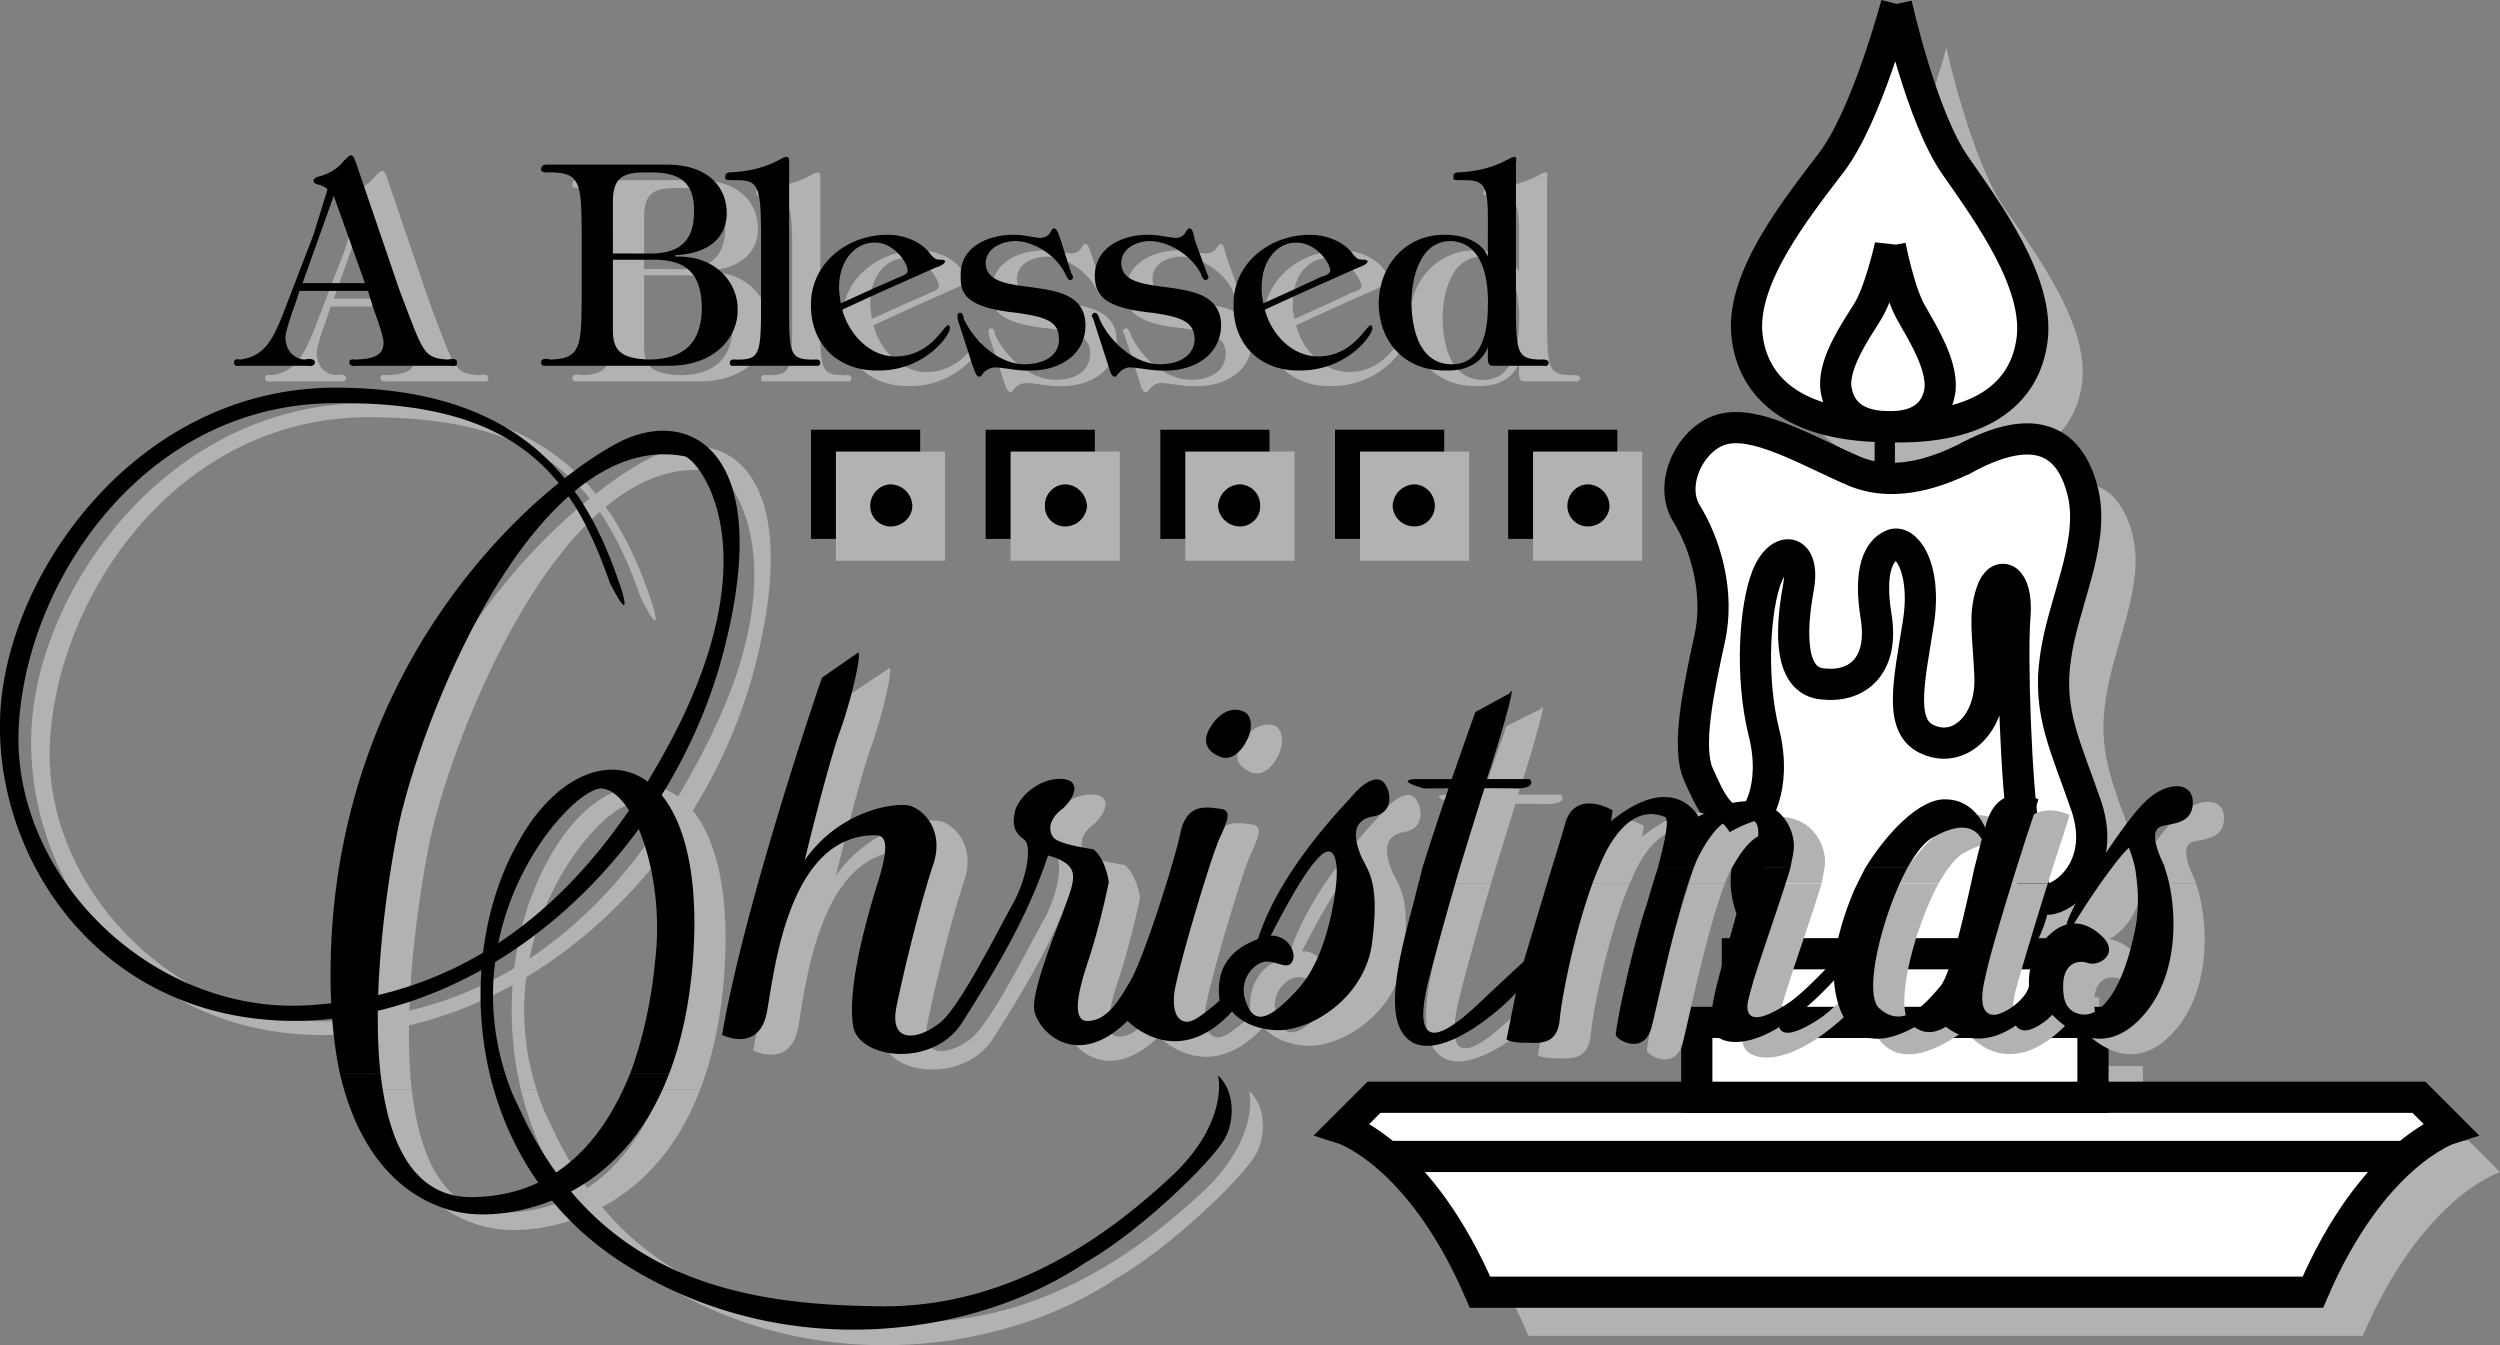 <svg xmlns="http://www.w3.org/2000/svg" width="160.297" height="86.252"><rect width="100%" height="100%" fill="#808080" stroke="none"/><path fill="#b2b2b2" d="M124.797 85.653H98c-3.746-8.937-8.703-10.5-8.703-10.5l2-2h67l2 2s-4.98 1.563-8.797 10.5h-26.703m12.602-12.5v-4.797H112v4.797h25.4m-19.603-8.597s-2.992-2.805-2.598-5.801c.407-2.992-.19-6.582-.402-9.399-.187-2.773-.988-13.945 2.203-13.703 3.196.157 15.797.203 15.797.203s.57 8.332.602 13.899c-.032 5.61 1.96 11.797-2.2 15l-13.402-.2"/><path fill="#b2b2b2" d="M134.598 68.356v-4.402h-20v4.402h20M124.7 33.954v-4.398h-1.301v4.398h1.3"/><path fill="#b2b2b2" d="M129.098 32.255c-1.422.66-4.215 1.855-6.899.8-2.703-1.14-5.996-3.132-8.199-2.8-2.187.265-3.883 3.36-2.703 5.398 1.215 1.953 2.211 5.145 1.5 8.203-.683 3.13-1.484 6.82-.7 8.598.813 1.813 1.411 3.211 3.2 3.102.406-.09 1.906-2.188 1-5.801-.89-3.57-.594-8.059.203-10.102.801-1.949 2.496-1.75 2 .903-.5 2.734-.601 5.93 1.598 6.097 2.191.23 3.89-1.168 3.402-4.297-.511-3.054.188-4.254 1-4.703.785-.347 2.281 1.348 1.7 5.102-.618 3.828-1.317 6.722.699 7.5 1.976.82 3.972-1.074 3.898-4-.125-2.863-.426-3.961.102-5.5.472-1.453 1.668-.953 1.5 1.5-.23 2.535.07 11.113.601 14 .465 2.902.465 4.199 1.5 4.199.961 0 3.754-1.996 2.5-5.898-1.34-3.88-2.539-6.075-2-9.602.461-3.457 2.457-7.148 1.797-10.398-.738-3.336-2.933-4.934-7.7-2.301m-4.3-29.199s1.59 7.28 3.8 10.398c2.13 3.055 5.345 7.48 4.903 11.102-.453 3.53-3.386 5.808-9.3 5.597-5.856-.03-8.696-2.426-9-6-.294-3.61 3.097-7.902 5.398-10.898 2.289-2.988 4.2-10.2 4.2-10.2"/><path fill="#b2b2b2" d="M124.399 18.556s.586 3.086 1.398 4.398c.758 1.332 1.918 3.23 1.8 4.8-.202 1.497-1.265 2.473-3.398 2.4-2.128-.032-3.156-1.06-3.3-2.598-.07-1.54 1.156-3.38 2-4.7.816-1.246 1.5-4.3 1.5-4.3"/><path fill="#fff" d="M121.598 82.856h-26.7c-3.84-8.933-8.8-10.5-8.8-10.5l2-2h67l2 2s-4.973 1.567-8.8 10.5h-26.7"/><path fill="none" stroke="#000" stroke-width="2" d="M121.598 82.856h-26.7c-3.84-8.933-8.8-10.5-8.8-10.5l2-2h67l2 2s-4.973 1.567-8.8 10.5zm-32.699-8.703h65.199"/><path fill="#fff" d="M134.2 70.356v-4.8h-25.403v4.8H134.2"/><path fill="none" stroke="#000" stroke-width="2" d="M134.2 70.356v-4.8h-25.403v4.8zm0 0"/><path fill="#fff" d="M114.598 61.755s-2.984-2.797-2.598-5.801c.414-2.984-.187-6.578-.402-9.398-.184-2.766-.98-13.942 2.2-13.7 3.202.16 15.8.2 15.8.2s.574 8.34.601 13.898c-.027 5.617 1.97 11.805-2.199 15l-13.402-.2"/><path fill="none" stroke="#000" stroke-width="2" d="M114.598 61.755s-2.984-2.797-2.598-5.801c.414-2.984-.187-6.578-.402-9.398-.184-2.766-.98-13.942 2.2-13.7 3.202.16 15.8.2 15.8.2s.574 8.34.601 13.898c-.027 5.617 1.97 11.805-2.199 15zm0 0"/><path fill="#fff" d="M131.399 65.556v-4.403h-20v4.403h20"/><path fill="none" stroke="#000" stroke-width="2" d="M131.399 65.556v-4.403h-20v4.403zm0 0"/><path d="M121.5 31.153v-4.398h-1.3v4.398h1.3"/><path fill="#fff" d="M125.899 29.454c-1.414.668-4.207 1.863-6.899.8-2.695-1.132-5.988-3.128-8.203-2.8-2.176.273-3.871 3.367-2.7 5.402 1.224 1.954 2.22 5.149 1.5 8.2-.679 3.132-1.476 6.828-.698 8.597.82 1.82 1.418 3.219 3.199 3.102.414-.086 1.91-2.18 1-5.801-.887-3.562-.586-8.05.2-10 .812-2.043 2.507-1.844 2 .8-.493 2.743-.59 5.938 1.6 6.102 2.2.235 3.895-1.164 3.4-4.3-.5-3.047.194-4.246 1-4.602.792-.441 2.288 1.254 1.702 5-.61 3.836-1.308 6.73.7 7.5 1.984.828 3.976-1.07 3.898-4-.121-2.855-.418-3.953.101-5.5.477-1.445 1.676-.95 1.5 1.5-.222 2.54.075 11.121.598 14 .473 2.91.473 4.207 1.5 4.2.969.007 3.766-1.989 2.5-5.9-1.328-3.87-2.527-6.066-2-9.6.469-3.454 2.465-7.145 1.8-10.4-.73-3.327-2.925-4.925-7.698-2.3"/><path fill="none" stroke="#000" stroke-width="2" d="M125.899 29.454c-1.414.668-4.207 1.863-6.899.8-2.695-1.132-5.988-3.128-8.203-2.8-2.176.273-3.871 3.367-2.7 5.402 1.224 1.954 2.22 5.149 1.5 8.2-.679 3.132-1.476 6.828-.698 8.597.82 1.82 1.418 3.219 3.199 3.102.414-.086 1.91-2.18 1-5.801-.887-3.562-.586-8.05.2-10 .812-2.043 2.507-1.844 2 .8-.493 2.743-.59 5.938 1.6 6.102 2.2.235 3.895-1.164 3.4-4.3-.5-3.047.194-4.246 1-4.602.792-.441 2.288 1.254 1.702 5-.61 3.836-1.308 6.73.7 7.5 1.984.828 3.976-1.07 3.898-4-.121-2.855-.418-3.953.101-5.5.477-1.445 1.676-.95 1.5 1.5-.222 2.54.075 11.121.598 14 .473 2.91.473 4.207 1.5 4.2.969.007 3.766-1.989 2.5-5.9-1.328-3.87-2.527-6.066-2-9.6.469-3.454 2.465-7.145 1.8-10.4-.73-3.327-2.925-4.925-7.698-2.3zm0 0"/><path fill="#fff" d="M121.598.255s1.598 7.289 3.8 10.398c2.137 3.063 5.348 7.489 4.9 11.102-.446 3.539-3.38 5.816-9.298 5.601-5.847-.027-8.687-2.421-9-6-.285-3.609 3.106-7.898 5.399-10.902 2.297-2.98 4.199-10.2 4.199-10.2"/><path fill="none" stroke="#000" stroke-width="2" d="M121.598.255s1.598 7.289 3.8 10.398c2.137 3.063 5.348 7.489 4.9 11.102-.446 3.539-3.38 5.816-9.298 5.601-5.847-.027-8.687-2.421-9-6-.285-3.609 3.106-7.898 5.399-10.902 2.297-2.98 4.199-10.2 4.199-10.2zm0 0"/><path fill="#fff" d="M121.2 15.755s.59 3.094 1.398 4.398c.762 1.34 1.926 3.239 1.8 4.801-.199 1.5-1.261 2.477-3.398 2.402-2.12-.027-3.148-1.054-3.3-2.601-.067-1.531 1.164-3.371 2-4.7.824-1.238 1.5-4.3 1.5-4.3"/><path fill="none" stroke="#000" stroke-width="2" d="M121.2 15.755s.59 3.094 1.398 4.398c.762 1.34 1.926 3.239 1.8 4.801-.199 1.5-1.261 2.477-3.398 2.402-2.12-.027-3.148-1.054-3.3-2.601-.067-1.531 1.164-3.371 2-4.7.824-1.238 1.5-4.3 1.5-4.3zm0 0"/><path fill="#b2b2b2" d="M23.797 69.856c1.723 7.371 6.363 8.903 8.703 9 2.54.145 9.297-.859 12.399-9h-2.5c-1.645 4.051-4.563 7.735-9.899 7.899-3.953.172-5.586-3.403-6.101-7.899h-2.602"/><path fill="#b2b2b2" d="M80.098 69.954s.738 2.84-2.8 6.3c-3.634 3.4-10.18 8.7-19.099 8.5-8.855-.109-18.054-1.823-23-12.898a11.735 11.735 0 0 1-.8-2h-1c1.12 4.727 3.898 9.262 8.8 12.297 10.262 6.387 22.422 4.516 29.399-.199 3.469-1.988 7.992-6.352 8.902-7.898.543-.875.848-2.91-.402-4.102m-53.699-.098c-.575-5.265.375-11.789 1-15.101 1.054-6.281 8.539-26.39 18.5-24.5.953.289 5.316 5.746-.5 17.3-5.72 11.52-13.672 17.29-23.602 17.899-10.023.637-19.066-8.25-18.598-17.8.465-9.47 8.106-20.696 20.098-20.9 12.016-.105 15.445 4.884 17.8 11.602 0 0 1.388 2.79.802.598-1.907-5.758-5.34-13.086-18.399-13.098-13.133.012-21.55 12.641-21.5 21.7-.05 9.023 6.809 19.16 19.399 18.8 12.668-.265 23.734-11.023 27-23.601 3.285-12.676-2.016-15.64-6.5-13.5C37.34 31.48 24.62 41.724 23.297 60.454c-.258 3.883-.023 6.95.5 9.402H26.4"/><path fill="#b2b2b2" d="M44.899 69.856c.726-1.906 1.25-4.168 1.5-6.902 1.23-14.48-7.032-15.57-11.2-7.898-2.257 3.984-3.046 9.511-1.8 14.8h1c-3.215-10.183 4.312-18.41 6.199-18.3 2.043.191 4.07 5.648 3.402 11.097-.191 2.074-.676 4.7-1.601 7.203h2.5m12.101-27-2.402 1.598s-4.785 14.152-6.3 22.902c0 0 2.448 1.227 2.901-1.601.485-2.781 1.418-11.2 6.899-11.2.601 0 1.07.31.101 3.301-.902 2.934-1.84 6.676-1.5 8.899.286 2.144 5.118 2.765 7-.2 1.86-2.956 4.122-6.542 5.399-10.699 0 0 1.293.258 1.601.899.317.605-.152 1.617-.601 2.898-.484 1.215-1.813 4.567-1.8 5.903-.013 1.316 2.562 4.277 6 .898 0 0 3.108 3.3 6.702-.598 0 0 .852 1.168 3 1.2 2.215-.032 5.645-2.211 6-5.801.426-3.582-.199-4.285-.703-5.301-.43-1.012-.742-2.336.703-2.598 1.36-.207 1.203-1.53.797-2.101-.371-.52-1.152-.363-2.2.898-1.136 1.23-4.952 5.285-6.097 9.602l.7-.2s2.003-4.117 3.199-5.402c1.14-1.367 1.375.04 1.3 1.203-.082 1.172-.625 5.07-2.5 7.098-1.867 2.027-2.804 2.262-3.3.8-.594-1.503.652-2.671 1.398-2.6.813.085 1.36.554 1.602-.098.226-.598-.477-1.844-1.801-1.5-1.328.437-3.274 1.293-2.899 4.097 0 0-1.312 1.172-1.8 1.301-.446.184-1.305.027-1.102-1.8.266-1.759 2.371-8.774 2.902-9.9.56-1.214.793-1.84 0-1.898-.765-.093-2.09-.406-2.5 1.5-.37 1.836-2.398 8.149-3.199 9.5-.758 1.301-1.457 2.47-2.601 2.598-1.196.184-.883-1.61-.102-3.898.777-2.391 1.3-5 1.3-5s-.21-1.52-1-2.102c0 0-2.019-.277-2.5-.7-.452-.51-.296-1.214.403-1.8.703-.504 1.485-1.828.2-2-1.368-.14-2.77.95-3.102 2-.293 1.133.098 1.523.601 1.902.43.399.2 2.27-.699 4-.972 1.7-3.39 6.61-4.703 7.7-1.34 1.093-3.363 1.484-2.797-1.102.524-2.559 1.54-6.613 2.297-8.898.8-2.235-.527-3.641-1.5-3.903-1.055-.203-4.484.344-6.7 3.5 0 0 1.36-5.652 2.2-8.097.875-2.387 1.5-5.43 1.203-5.2m36.2 13.797c-.172.711-.36 1.371-.5 2-1.106 4.086-2.118 8.063-.102 9.203 2.035 1.043 5.777-2.234 6.601-3.203l-.601 3s.324.23 1.3.203c.895.028 1.907.106 2.102-1.5.102-1.343 1.11-6.457 2.5-9.703h-3c-.828 2.715-1.8 6-1.8 6s-1.794 1.645-3 2.801c-1.286 1.184-4.481 3.988-3.102-1.598a222.692 222.692 0 0 1 2-7.203h-2.399m15.098 0a54.432 54.432 0 0 0-.7 2.301c-.882 2.617-1.894 7.215-2 8.402.106.371 1.821 1.309 2.302-.5.394-1.546 1.566-7.293 2.699-10.203h-2.3m5.999 0c-.281.914-.629 1.98-1 3.102-.89 3.297-2.058 6.648-1.398 7.5.586.863 3.312 1.328 7.699-3.399 0 0 .215 6.676 6.402 2.2 0 0 2.7 3.933 6.899-.801 0 0 2.972 4.344 6.199 1.199 2.973-2.902 2.394-7.969 1.7-9.8h-1.9c.176 1.085.333 2.718-.1 4.402-.669 3.086-1.915 5.035-3.2 5-1.211-.121-1.363-1.055-1.3-2.102.089-1.137.87-1.45 1.6-1.2.673.22 1.923-.562 1-1.6-.949-.989-2.199-1.376-3.398-.298-1.293 1.102-1.449 2.586-1.402 3.297-.047.692-1.219 1.703-2.098 1.903-.832.113-1.144-.664-.8-2.403.335-1.258 1.363-4.668 2.097-7h-2.7c-.679 3.106-1.526 6.817-2.198 7.602-.973 1.137-2.38 2.77-3.899 1.398-1.07-.945.188-6.031 1.797-9h-2.7c-.253.489-.5.961-.698 1.403-1.086 2.5-1.301 4.5-1.301 4.5s-1.578 1.742-2.7 2.597c-1.218.86-3.48 2.106-2.699-.5.645-2.23 1.977-5.906 2.598-8h-2.5"/><path fill="#b2b2b2" d="M136.399 56.653c-.899 1.446-1.684 2.852-1.899 3.602l.399.101s1.25-2.07 2.5-3.703h-1m-40.801 0c.871-2.894 1.621-5.21 1.8-5.898.434-1.266 1.993-6.41 1.4-5.301l-2.2 1.102s-2.086 5.851-3.399 10.097h2.399m21.199 0c.078-.441.168-.812.203-1.097.239-1.547-1.398-4.82-6.101-2.2 0 0-1.532-3.011-5.602.297l.102-.699s-2.27-1.363-3 .7c-.184.69-.524 1.784-.899 3h3c.153-.391.324-.759.5-1.098 1.637-3.028 3.278-2.329 3.7-2.2.378.008.078 1.489-.403 3.297h2.3c.157-.43.321-.8.5-1.097 1.231-2.172 2.09-2.329 3.2-2 .692.187.477 1.382 0 3.097h2.5m7.5 0c.55-.976 1.129-1.73 1.703-2 2.153-1.191 2.856-.332 3.2.403l.199-.7s-.621-2.062-2.602-2.101c-1.71-.102-3.848 2.199-5.2 4.398h2.7"/><path fill="#b2b2b2" d="M131.297 56.653c.246-.785.461-1.449.602-1.898.539-1.606.8-2.5.8-2.5s-2.675-1.363-3.5 1.8c-.14.704-.351 1.622-.601 2.598h2.7m9.499 0a.705.705 0 0 0-.098-.297c-.699-1.492-.699-2.27 0-2.402.707-.18 1.954-.18 1.899-1.598-.102-1.386-1.895-1.152-3.098.098-.73.68-1.996 2.465-3.101 4.2h1c.37-.516.765-.985 1.101-1.298 0 0 .207.485.399 1.297h1.898M92.7 50.954h7.398s.46.559-.8.602c-1.235-.043-6 0-6 0s-1.86-.508-.599-.602m-10.902-4.398c-.883-.34-1.738.28-2.2 1.097-.476.742-.32 1.446.5 1.801.74.422 1.442-.2 1.802-.898.418-.704.418-1.641-.102-2m15.602-26.5c-.09-2.868-1.356-3.582-2.399-3.602-1.937.02-2.488 2.305-2.5 3.902.012 1.735.5 4.004 2.598 4 1.95.004 2.316-2.203 2.3-3.8.02-.184.02-.282 0-.5H99.2v1.3c.036 2.329.196 2.676 1.598 2.7.195-.024.5-.004.5.199 0 .207-.203.226-.297.199H97.9c-.422.027-.485-.113-.5-.398v-.801c-.453 1.187-1.64 1.535-2.7 1.5-2.558.035-4.273-1.742-4.3-4.301.027-2.488 1.765-4.41 4.199-4.398 1.101-.012 2.371.355 2.8 1.398v-1.5c.016-2.773.016-3.426-1.5-3.398-.527-.028-.753.054-.8-.2.047-.218.172-.238.3-.3 2.446-.079 3.407-1.02 3.7-1 .137-.02.137.207.101.398v8.602h-1.8m-24.302 4.5c.039.132.121.601.402.597.067.004.13-.14.297-.297a.938.938 0 0 1 .602-.3c.761.027 1.5.234 2.3.199 1.73.035 3.551-.887 3.598-2.899-.047-3.648-6.402-1.421-6.398-4-.004-.937.976-1.382 1.8-1.402 1.32.02 2.73.977 3.301 2.102.024.125.145.41.297.398.094.012.156-.07.203-.2-.047-.054-.066-.136-.101-.198l-.801-2.2c-.024-.171-.145-.742-.3-.703-.298-.039-.192.551-1 .602-.5-.051-1.075-.211-1.7-.2-1.559-.011-3.379.762-3.399 2.598.02 1.086.286 2.07 3.7 2.403 1.672.257 2.675.484 2.699 1.597-.024 1.239-1.149 1.707-2.2 1.703-1.667.004-3.238-1.425-3.898-2.902-.035-.14-.136-.406-.3-.398-.102-.008-.165.074-.2.199.035.058.074.14.098.199l1 3.102m-8.699 0c.074.132.156.601.398.597.106.004.168-.14.3-.297.153-.129.356-.273.7-.3.7.027 1.438.234 2.203.199 1.766.035 3.586-.887 3.598-2.899-.012-3.648-6.367-1.421-6.399-4 .032-.937 1.012-1.382 1.899-1.402 1.258.02 2.668.977 3.2 2.102.062.125.183.41.3.398.129.012.191-.07.2-.2a.339.339 0 0 0-.099-.198l-.699-2.2c-.09-.171-.21-.742-.402-.703-.262-.039-.16.551-.899.602-.566-.051-1.14-.211-1.699-.2-1.629-.011-3.445.762-3.402 2.598-.043 1.086.223 2.07 3.601 2.403 1.711.257 2.711.484 2.7 1.597.011 1.239-1.114 1.707-2.2 1.703-1.632.004-3.203-1.425-3.902-2.902.004-.14-.101-.406-.2-.398-.167-.008-.226.074-.198.199-.028.058.011.14 0 .199l1 3.102m-6-4.801L56 20.856c.422 1.563 1.75 2.993 3.399 3 2.297-.007 3.093-2.011 3.398-2 .082-.011.106.07.102.2.004.464-1.653 2.734-4.602 2.699-2.527.035-4.324-1.64-4.297-4.2-.027-2.714 2.383-4.511 4.899-4.5.976-.011 2.203.395 2.8 1.301.243.22.262.282.598.297.094-.015.277.004.3.102-.023.21-.491.37-.597.398l-3.6 1.602-.301-.301 1.601-.7c.137-.054.485-.155.5-.398-.015-.554-.937-1.824-2.101-1.8-1.246-.024-2.309 1.12-2.3 2.898-.009.348.073.656.1 1l2.2-1 .3.3"/><path fill="#b2b2b2" d="M52.598 11.454c.004-.191.004-.418-.2-.398-.245-.02-1.206.921-3.699 1-.101.062-.226.082-.199.3-.027.254.219.172.7.2 1.398-.028 1.562.402 1.597 3.097v5.703c-.035 2.329-.2 2.676-1.398 2.7h-.2c-.171-.024-.418-.024-.402.199-.016.187.106.226.203.199h5.297c.164.027.285-.012.3-.2-.015-.222-.237-.222-.398-.198H54c-1.234-.024-1.398-.371-1.402-2.7v-9.902"/><path fill="#b2b2b2" d="M39.297 19.255v-3.602c-.039-2.82-.078-3.617-2-3.597-.164-.02-.613.062-.598-.2-.015-.246.149-.289.301-.3h7.797c2.82.011 3.8 1.644 3.8 3.097 0 1.922-1.675 2.657-3.3 2.703v.098c2.645-.102 4.035 1.734 4 3.402.035 1.625-1.312 3.625-4.5 3.598H37c-.152.027-.316-.035-.3-.2-.016-.343.433-.241.597-.198 1.922-.043 1.961-.86 2-3.7v-1.101h2v2.8c-.016 1.301.332 1.958 2.402 2 2.141-.042 3.282-1.085 3.301-3.3-.02-2.61-1.43-3.078-3-3.102h-1.3v-.398h1.199c1.14-.047 2.632-.395 2.601-2.7.031-1.906-.969-2.519-2.8-2.5-1.54-.019-2.419.106-2.403 1.899v3.3H42.7v.4h-1.402v1.6h-2m-15.598.399h-2.5c-.211.742-.864 2.317-.903 3 .04.805.488 1.317 1.203 1.403.203-.043.676-.125.7.199-.024.226-.372.226-.5.199h-4.301c-.13.027-.414.027-.399-.2-.015-.241.23-.241.399-.198 1.629-.207 2.117-1.434 2.699-2.801l2-5.2.902-2.902c-.133-.176-.254-.195-.5-.297-.14-.043-.386-.043-.402-.3.016-.09.117-.153.2-.2.98-.218 1.51-.726 1.8-1.101.18-.156.305-.301.402-.301.168 0 .23.266.297.402l2.8 8.2c1.567 4.129 1.524 4.375 3.102 4.5.223-.043.63-.125.598.199.031.226-.172.226-.398.199h-6c-.149.027-.516.027-.5-.2-.016-.222.168-.241.398-.198 1.629-.043 1.77-.555 1.8-1.102-.03-.496-.519-1.781-.698-2.3l-.301-1h-1.899v-.5h1.7l-2-5.598-2 5.597h2.3v.5m61.801.102-2.402 1.101c.402 1.563 1.73 2.993 3.402 3 2.27-.007 3.067-2.011 3.399-2 .058-.011.078.07.101.2-.023.464-1.68 2.734-4.703 2.699-2.453.035-4.25-1.64-4.297-4.2.047-2.714 2.457-4.511 5-4.5.953-.011 2.18.395 2.797 1.301.219.22.238.282.602.297.066-.015.25.004.3.102-.05.21-.52.37-.601.398L85.5 19.755l-.3-.301 1.5-.7c.21-.054.558-.155.597-.398-.039-.554-.957-1.824-2.2-1.8-1.171-.024-2.23 1.12-2.198 2.898-.032.348.047.656.101 1l2.2-1 .3.3"/><path d="M21.797 68.856c1.727 7.375 6.367 8.903 8.703 9 2.547.149 9.301-.859 12.399-9h-2.5c-1.64 4.051-4.559 7.739-9.899 7.899-3.945.176-5.578-3.403-6.101-7.899h-2.602"/><path d="M78.098 68.954s.742 2.844-2.8 6.3c-3.63 3.403-10.177 8.704-19.099 8.5-8.851-.109-18.046-1.823-23-12.898a12.636 12.636 0 0 1-.8-2h-1c1.125 4.73 3.902 9.266 8.8 12.297 10.27 6.39 22.426 4.52 29.399-.199 3.476-1.984 7.996-6.352 8.902-7.898.547-.871.852-2.907-.402-4.102m-53.699-.098c-.57-5.265.379-11.785 1-15.101 1.058-6.278 8.543-26.39 18.5-24.5.957.293 5.32 5.75-.399 17.3-5.816 11.524-13.77 17.29-23.703 17.899-10.02.64-19.062-8.246-18.598-17.8.47-9.466 8.11-20.692 20.098-20.798 12.02-.207 15.45 4.782 17.8 11.5 0 0 1.392 2.793.802.598-1.903-5.758-5.332-13.082-18.399-13.098C8.375 24.872-.047 37.497 0 46.556c-.047 9.027 6.813 19.16 19.399 18.898 12.672-.36 23.742-11.117 27-23.7 3.289-12.675-2.012-15.636-6.5-13.5-4.555 2.231-17.274 12.47-18.602 31.2-.254 3.887-.02 6.953.5 9.402H24.4"/><path d="M42.899 68.856c.73-1.902 1.254-4.164 1.5-6.902 1.234-14.477-7.028-15.57-11.2-7.898-2.253 3.988-3.043 9.515-1.8 14.8h1c-3.211-10.18 4.316-18.406 6.199-18.3 2.047.195 4.074 5.652 3.402 11.097-.187 2.078-.672 4.703-1.601 7.203h2.5m12.101-27-2.3 1.598s-4.883 14.156-6.403 22.902c0 0 2.453 1.23 2.902-1.601.489-2.781 1.422-11.2 6.899-11.2.605 0 1.074.313.101 3.301-.898 2.938-1.835 6.676-1.5 8.899.29 2.144 5.122 2.77 7-.2 1.864-2.956 4.125-6.542 5.5-10.699 0 0 1.196.258 1.5.899.32.61-.148 1.62-.601 2.898-.48 1.219-1.805 4.57-1.8 5.903-.005 1.316 2.566 4.277 6 .898 0 0 3.112 3.305 6.702-.598 0 0 .856 1.172 3 1.2 2.219-.028 5.649-2.211 6-5.801.43-3.578-.195-4.281-.703-5.301-.426-1.008-.738-2.332.703-2.598 1.364-.203 1.207-1.527.797-2.101-.367-.52-1.148-.363-2.2.898-1.132 1.235-4.948 5.29-6.097 9.602l.7-.2s2.007-4.113 3.199-5.402c1.144-1.363 1.379.04 1.3 1.203-.074 1.176-.62 5.075-2.5 7.098-1.863 2.027-2.796 2.262-3.3.8-.59-1.5.656-2.671 1.398-2.6.82.09 1.363.554 1.602-.098.23-.594-.473-1.84-1.801-1.5-1.32.437-3.27 1.296-2.899 4.097 0 0-1.308 1.172-1.8 1.301-.442.184-1.301.027-1.102-1.8.27-1.755 2.375-8.77 2.902-9.9.563-1.21.797-1.835 0-1.898-.761-.093-2.085-.406-2.5 1.5-.367 1.836-2.394 8.153-3.199 9.5-.754 1.301-1.453 2.47-2.601 2.598-1.192.184-.88-1.61-.102-3.898.781-2.387 1.3-5 1.3-5s-.206-1.52-1-2.102c0 0-2.015-.273-2.5-.7-.448-.51-.292-1.21.403-1.8.707-.504 1.489-1.828.2-2-1.364-.14-2.766.953-3.102 2-.29 1.137.101 1.523.601 1.902.438.403.204 2.274-.699 4-.969 1.703-3.386 6.614-4.703 7.7-1.332 1.097-3.36 1.484-2.797-1.102.528-2.555 1.543-6.61 2.297-8.898.805-2.235-.52-3.637-1.5-3.903-1.047-.203-4.476.344-6.7 3.5 0 0 1.364-5.652 2.2-8.097.879-2.387 1.504-5.426 1.203-5.2m36.2 13.797c-.169.715-.356 1.371-.5 2-1.102 4.09-2.114 8.063-.102 9.203 2.039 1.043 5.781-2.23 6.601-3.203l-.601 3s.328.235 1.3.203c.9.032 1.91.11 2.102-1.402.106-1.441 1.114-6.555 2.5-9.8h-3c-.82 2.718-1.8 6-1.8 6s-1.786 1.648-3 2.8c-1.282 1.184-4.477 3.992-3.102-1.598a247.474 247.474 0 0 1 2-7.203h-2.399m15.098 0a75.11 75.11 0 0 0-.7 2.301c-.878 2.617-1.89 7.215-2 8.402.11.375 1.825 1.309 2.302-.5.398-1.543 1.574-7.293 2.699-10.203h-2.3m5.999 0a111.02 111.02 0 0 1-1 3.102c-.887 3.297-2.055 6.648-1.398 7.5.59.863 3.32 1.332 7.699-3.399 0 0 .219 6.68 6.402 2.2 0 0 2.703 3.933 6.899-.801 0 0 2.976 4.347 6.199 1.199 2.976-2.902 2.398-7.965 1.7-9.8h-1.9c.18 1.09.34 2.718-.1 4.402-.665 3.09-1.911 5.039-3.2 5-1.203-.118-1.36-1.055-1.3-2.102.097-1.137.874-1.445 1.6-1.2.68.22 1.926-.558 1-1.6-.945-.985-2.19-1.376-3.398-.298-1.289 1.106-1.445 2.586-1.402 3.297-.043.692-1.211 1.707-2.098 1.903-.828.113-1.14-.664-.703-2.403.242-1.258 1.274-4.668 2-7h-2.7c-.675 3.11-1.523 6.817-2.198 7.602-.97 1.137-2.371 2.773-3.899 1.398-1.066-.945.196-6.027 1.797-9h-2.7c-.245.489-.495.965-.698 1.403-1.082 2.504-1.301 4.5-1.301 4.5s-1.574 1.746-2.7 2.597c-1.214.864-3.472 2.11-2.699-.5.649-2.226 1.98-5.902 2.598-8h-2.5"/><path d="M134.399 55.653c-.895 1.446-1.68 2.856-1.899 3.602l.399.101s1.254-2.066 2.5-3.703h-1m-40.801 0c.875-2.89 1.625-5.207 1.8-5.898.438-1.266 1.997-6.41 1.4-5.301l-2.2 1.2s-2.078 5.757-3.399 10h2.399m21.199-.001c.082-.437.172-.812.203-1.097.246-1.543-1.39-4.82-6.101-2.2 0 0-1.528-3.007-5.602.297l.102-.699s-2.262-1.36-3 .7c-.18.69-.52 1.788-.899 3h3c.156-.391.328-.755.5-1.098 1.645-3.028 3.281-2.325 3.7-2.2.382.008.081 1.493-.403 3.297h2.3c.161-.43.329-.8.5-1.097 1.235-2.168 2.095-2.325 3.2-2 .695.191.48 1.386 0 3.097h2.5m7.5 0c.555-.976 1.133-1.726 1.703-2 2.156-1.187 2.86-.332 3.2.403l.199-.7s-.618-2.062-2.602-2.101c-1.707-.102-3.844 2.199-5.2 4.398h2.7"/><path d="M129.297 55.653c.25-.781.465-1.449.602-1.898.547-1.602.8-2.5.8-2.5s-2.671-1.363-3.402 1.8c-.234.704-.445 1.626-.7 2.598h2.7m9.5 0a.61.61 0 0 0-.098-.297c-.695-1.488-.695-2.265 0-2.402.711-.176 1.957-.176 1.899-1.598-.098-1.386-1.89-1.152-3.098.098-.722.684-1.992 2.465-3.101 4.2h1c.379-.512.77-.981 1.101-1.298 0 0 .211.485.399 1.297h1.898M90.7 49.954h7.398s.465.563-.8.602c-1.227-.04-6 0-6 0s-1.856-.508-.599-.602m-10.902-4.301c-.879-.437-1.734.188-2.2 1-.472.746-.316 1.446.5 1.801.743.426 1.446-.2 1.802-.898.422-.704.422-1.637-.102-1.903m15.602-26.597c-.086-2.868-1.352-3.582-2.399-3.602-1.933.02-2.484 2.309-2.5 3.902.016 1.739.504 4.004 2.598 4 1.953.004 2.32-2.203 2.3-3.8a1.783 1.783 0 0 0 0-.5H97.2v1.3c.04 2.332.204 2.68 1.598 2.7.2-.02.504 0 .5.199.004.21-.2.23-.297.199H95.9c-.418.031-.48-.113-.5-.398v-.801c-.45 1.187-1.633 1.535-2.7 1.5-2.554.035-4.27-1.742-4.3-4.301.03-2.488 1.77-4.41 4.199-4.398 1.105-.012 2.375.355 2.8 1.398v-1.5c.02-2.77.02-3.426-1.5-3.398-.523-.028-.745.054-.699-.2-.046-.214.075-.234.2-.3 2.449-.079 3.41-1.016 3.699-1 .14-.016.14.207.101.398v8.602h-1.8m-24.302 4.5c.047.132.125.601.402.597.07.004.133-.136.297-.297a1.01 1.01 0 0 1 .602-.3c.77.03 1.504.234 2.3.199 1.735.035 3.555-.883 3.598-2.899-.043-3.644-6.398-1.418-6.398-4 0-.933.98-1.382 1.8-1.402 1.329.02 2.735.98 3.301 2.102.028.125.153.41.297.398.098.012.16-.07.203-.2-.043-.054-.062-.136-.101-.198l-.801-2.2c-.02-.168-.14-.742-.3-.703-.294-.039-.188.555-.9.602-.597-.047-1.167-.211-1.8-.2-1.555-.011-3.375.766-3.399 2.598.024 1.09.29 2.07 3.7 2.403 1.68.261 2.68.484 2.699 1.699-.02 1.137-1.145 1.605-2.2 1.601-1.66.004-3.234-1.425-3.898-2.902-.031-.137-.133-.402-.3-.398-.098-.004-.16.078-.2.199.04.062.078.144.098.199l1 3.102m-8.699 0c.082.132.16.601.398.597.11.004.172-.136.3-.297.157-.125.36-.27.7-.3.703.03 1.442.234 2.203.199 1.77.035 3.59-.883 3.598-2.899-.008-3.644-6.363-1.418-6.399-4 .036-.933 1.016-1.382 1.899-1.402 1.266.02 2.672.98 3.2 2.102.066.125.19.41.3.398.133.012.195-.07.2-.2a.282.282 0 0 0-.099-.198l-.699-2.2c-.086-.168-.207-.742-.402-.703-.254-.039-.152.555-.899.602-.562-.047-1.136-.211-1.699-.2-1.62-.011-3.441.766-3.402 2.598-.04 1.09.226 2.07 3.601 2.403 1.715.261 2.715.484 2.7 1.699.015 1.137-1.11 1.605-2.2 1.601-1.628.004-3.199-1.425-3.902-2.902.008-.137-.094-.402-.2-.398-.16-.004-.222.078-.198.199-.024.062.015.144 0 .199l1 3.102m-6-4.801L54 19.856c.426 1.563 1.754 2.996 3.399 3 2.3-.004 3.097-2.007 3.398-2 .086-.007.11.075.102.2.007.468-1.649 2.734-4.602 2.699-2.523.035-4.32-1.64-4.297-4.2-.023-2.71 2.387-4.511 4.899-4.5.98-.011 2.207.399 2.8 1.301.247.223.266.282.598.297.098-.015.281.004.3.102-.019.21-.487.375-.597.398l-3.6 1.602-.301-.301 1.601-.7c.141-.054.489-.155.5-.398-.011-.554-.933-1.82-2.101-1.8-1.242-.02-2.305 1.125-2.3 2.898-.005.352.077.656.1 1l2.2-1 .3.3"/><path d="M50.598 10.454c.008-.191.008-.414-.2-.398-.242-.016-1.202.921-3.699 1-.097.066-.218.086-.199.3-.02.254.223.172.7.2 1.402-.028 1.566.402 1.597 3.097v5.703c-.031 2.332-.195 2.68-1.398 2.7h-.2c-.168-.02-.414-.02-.402.199-.012.187.11.23.3.199h5.2c.168.031.293-.012.3-.2-.007-.218-.233-.218-.398-.198H52c-1.23-.02-1.394-.368-1.402-2.7v-9.902"/><path d="M37.297 18.255v-3.602c-.035-2.816-.074-3.613-2-3.597-.16-.016-.61.066-.598-.2-.011-.246.153-.285.301-.3h7.797c2.824.015 3.805 1.648 3.8 3.097.005 1.922-1.671 2.66-3.3 2.703v.098c2.649-.102 4.04 1.738 4 3.402.04 1.625-1.308 3.63-4.5 3.598H35c-.148.031-.312-.031-.3-.2-.012-.343.437-.241.597-.198 1.926-.043 1.965-.86 2-3.7v-1.101h2v2.8c-.012 1.305.336 1.958 2.402 2 2.145-.042 3.29-1.081 3.301-3.3-.011-2.606-1.426-3.074-3-3.102h-1.3v-.398h1.199c1.148-.047 2.64-.395 2.601-2.7.04-1.902-.965-2.515-2.8-2.5-1.536-.015-2.415.106-2.403 1.899v3.3H40.7v.4h-1.402v1.6h-2m-15.598.399h-2.5c-.208.742-.86 2.317-.903 3 .043.809.492 1.32 1.203 1.403.207-.043.68-.121.7.199-.02.23-.368.23-.5.199h-4.301c-.125.031-.41.031-.399-.2-.011-.241.235-.241.399-.198 1.632-.204 2.125-1.43 2.699-2.801l2-5.2.902-2.902c-.125-.172-.25-.195-.5-.297-.136-.039-.383-.039-.402-.3.02-.086.121-.149.2-.2.983-.214 1.515-.726 1.8-1.101.187-.156.308-.297.402-.301.172.004.235.27.297.402l2.8 8.2c1.571 4.132 1.528 4.379 3.102 4.5.227-.043.633-.121.598.199.035.23-.168.23-.398.199h-6c-.145.031-.512.031-.5-.2-.012-.218.172-.241.398-.198 1.633-.043 1.774-.555 1.8-1.102-.026-.492-.515-1.781-.698-2.3l-.301-1h-1.899v-.5h1.7l-2-5.598-2 5.597h2.3v.5m61.801.102-2.402 1.101c.406 1.563 1.734 2.996 3.402 3 2.278-.004 3.074-2.007 3.399-2 .062-.007.082.075.101.2-.02.468-1.676 2.734-4.703 2.699-2.45.035-4.246-1.64-4.2-4.2-.046-2.71 2.364-4.511 4.903-4.5.957-.011 2.184.399 2.797 1.301.223.223.246.282.602.297.07-.015.254.004.3.102-.046.21-.515.375-.601.398L83.5 18.755l-.3-.301 1.5-.7c.214-.054.562-.155.597-.398-.035-.554-.953-1.82-2.2-1.8-1.163-.02-2.226 1.125-2.198 2.898-.028.352.054.656.101 1l2.2-1 .3.3M59 34.556v-7h-7v7h7m11.2 0v-7h-7v7h7m11.199 0v-7h-7v7h7m11.199 0v-7h-7v7h7m11.102 0v-7h-7v7h7"/><path fill="#b2b2b2" d="M60.598 35.954v-7h-7v7h7m11.199 0v-7h-7v7h7m11.203 0v-7h-7v7h7m11.2 0v-7h-7v7h7m11.097 0v-7h-7v7h7"/><path d="M57.098 33.755c.777.004 1.379-.598 1.402-1.301a1.424 1.424 0 0 0-1.402-1.398c-.703.02-1.3.62-1.3 1.398 0 .703.597 1.305 1.3 1.3m11.199.001a1.408 1.408 0 0 0 1.402-1.301c-.046-.777-.648-1.379-1.402-1.398A1.333 1.333 0 0 0 67 32.454c-.031.703.57 1.305 1.297 1.3m11.203.001c.727.004 1.324-.598 1.297-1.301a1.335 1.335 0 0 0-1.297-1.398c-.754.02-1.355.62-1.402 1.398a1.408 1.408 0 0 0 1.402 1.3m11.2.001c.703.004 1.3-.598 1.3-1.301 0-.777-.597-1.379-1.3-1.398a1.423 1.423 0 0 0-1.403 1.398c.024.703.625 1.305 1.402 1.3m11.098.001c.777.004 1.379-.598 1.402-1.301a1.423 1.423 0 0 0-1.402-1.398c-.703.02-1.3.62-1.297 1.398a1.312 1.312 0 0 0 1.297 1.3"/></svg>
